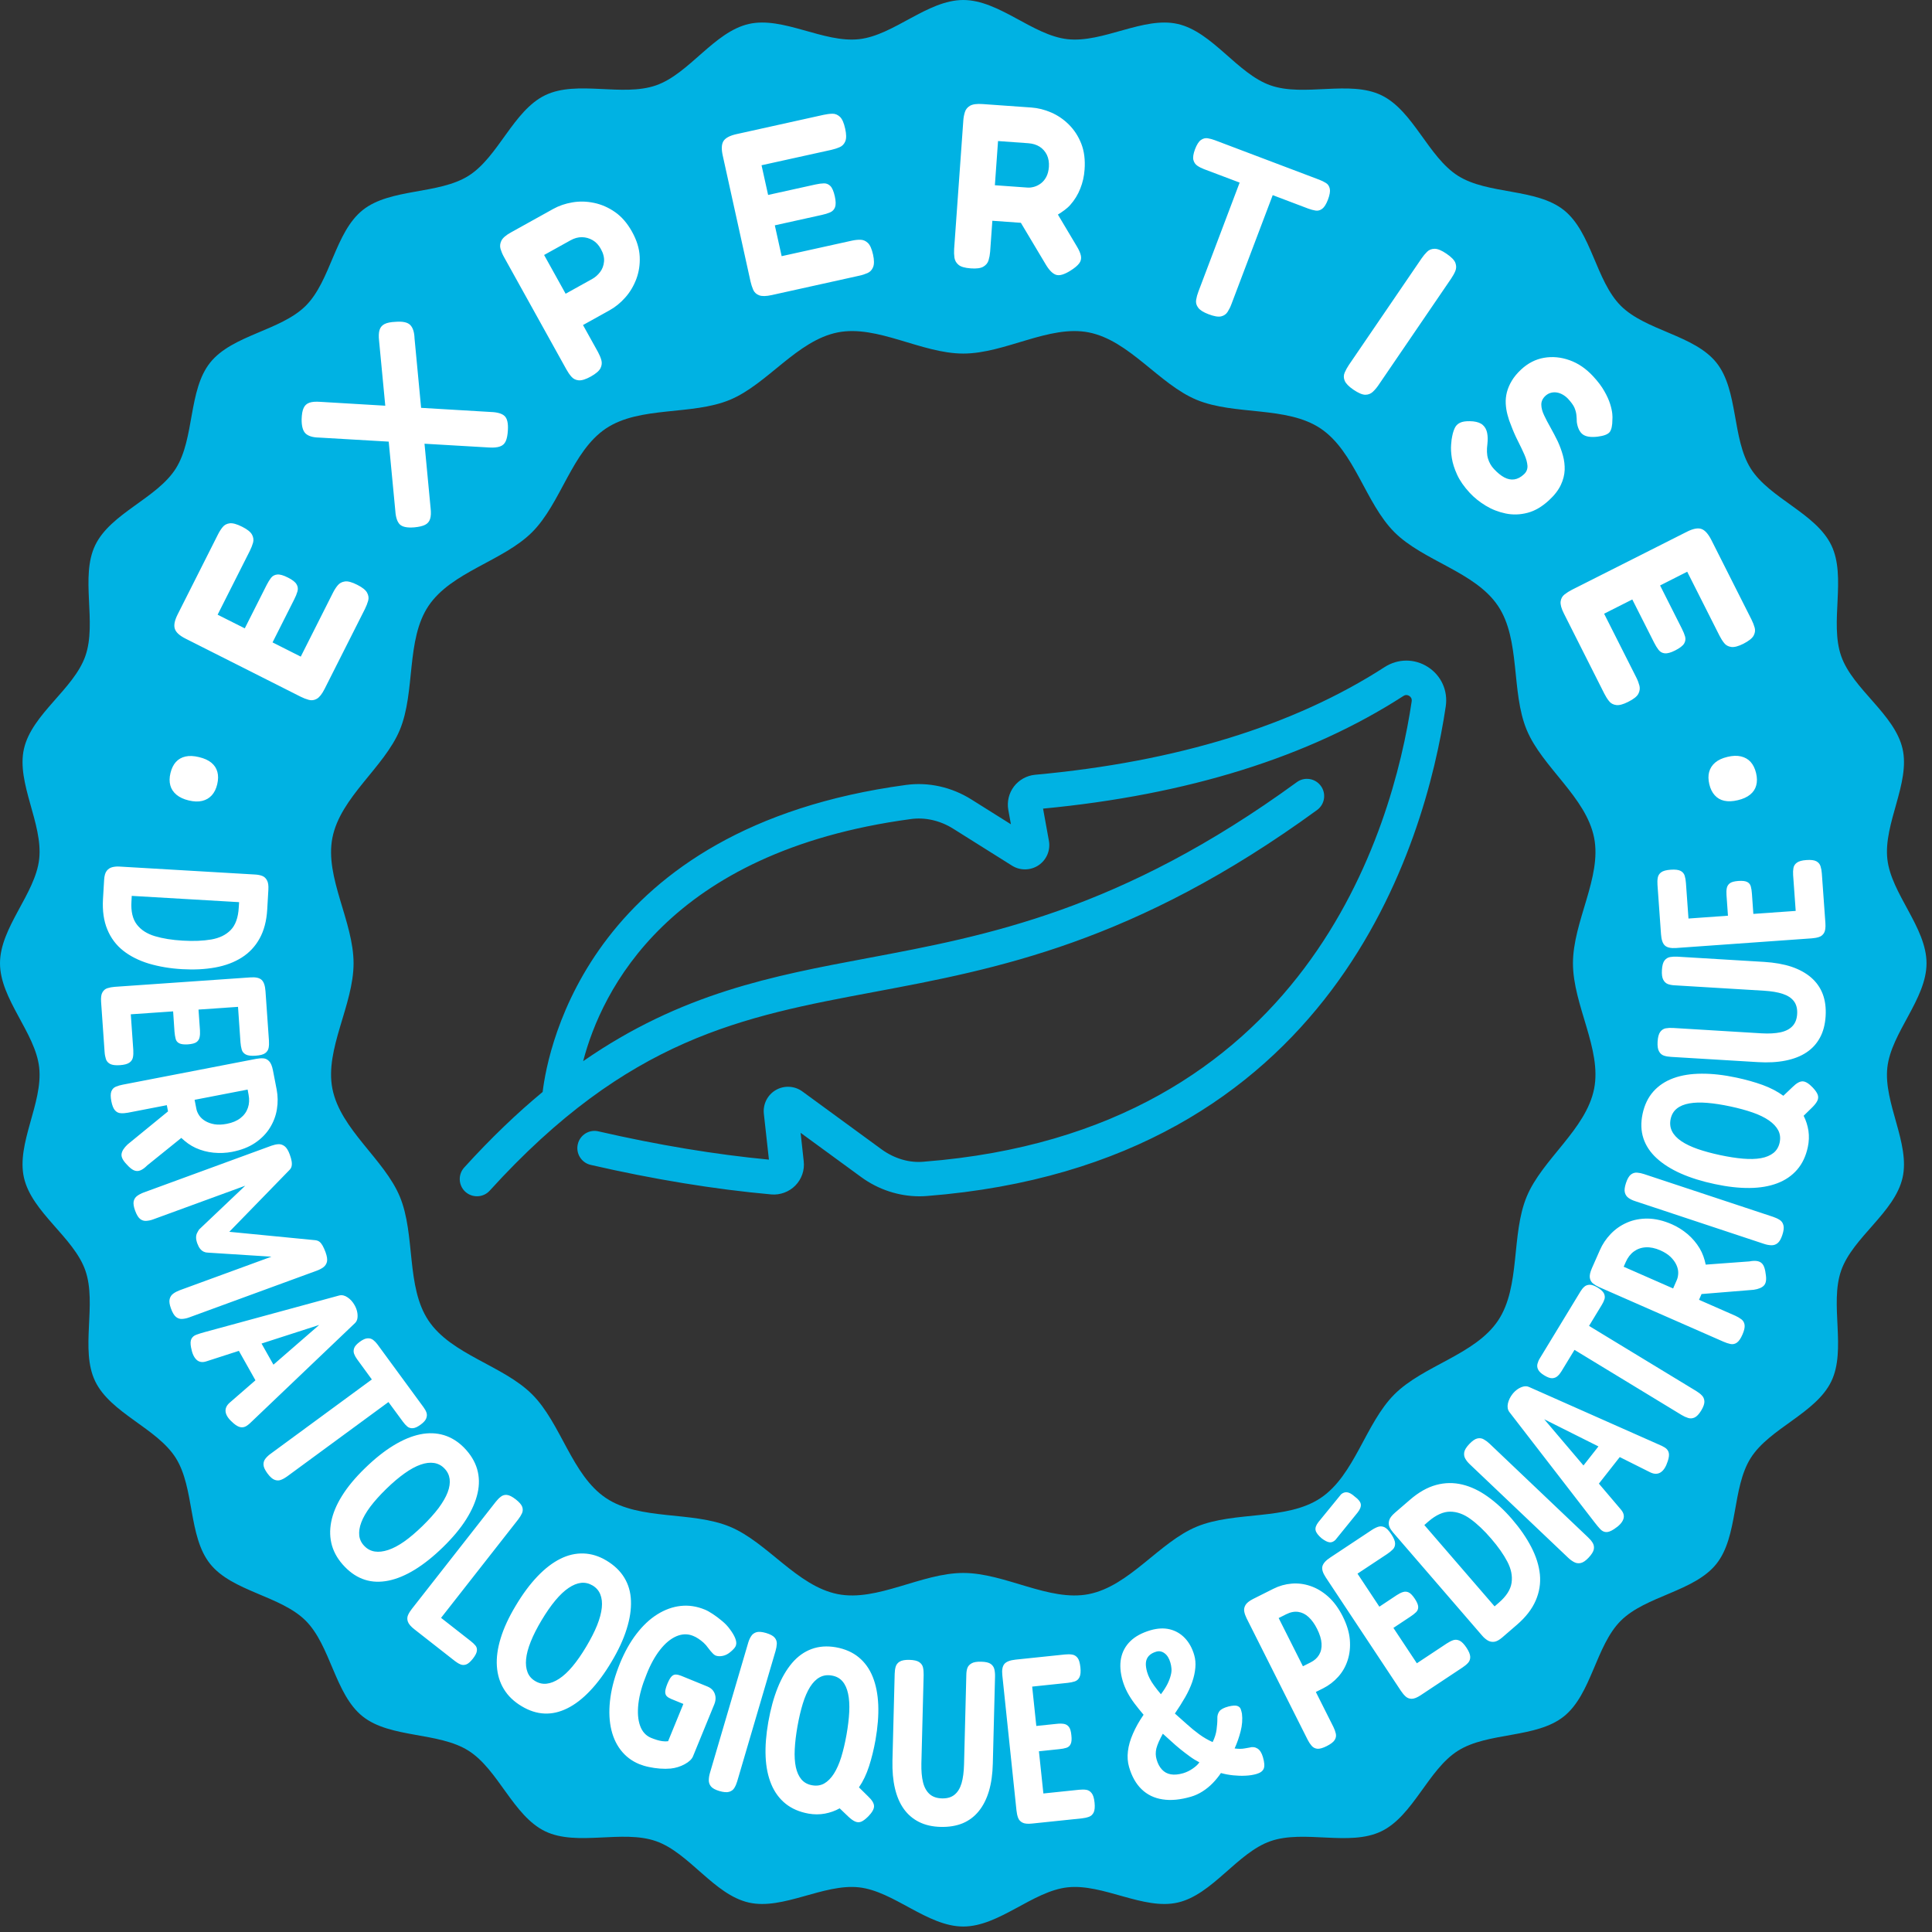 <svg xmlns="http://www.w3.org/2000/svg" fill="none" viewBox="0 0 155 155" height="155" width="155">
<rect x="0" y="0" width="155" height="155" fill="#333333" stroke="none"/>
<path fill="#00B2E3" d="M154.561 77.281C154.561 80.156 151.729 82.846 151.418 85.639C151.1 88.49 153.263 91.739 152.638 94.486C152.004 97.276 148.644 99.268 147.712 101.932C146.769 104.627 148.15 108.278 146.921 110.824C145.682 113.391 141.962 114.582 140.453 116.978C138.936 119.386 139.469 123.254 137.7 125.47C135.926 127.691 132.035 128.027 130.027 130.034C128.02 132.042 127.684 135.932 125.463 137.706C123.247 139.475 119.379 138.941 116.971 140.458C114.575 141.966 113.384 145.686 110.817 146.924C108.271 148.153 104.62 146.771 101.925 147.714C99.262 148.646 97.271 152.005 94.482 152.639C91.736 153.264 88.487 151.1 85.637 151.418C82.845 151.729 80.156 154.561 77.281 154.561C74.405 154.561 71.715 151.729 68.922 151.418C66.071 151.1 62.822 153.263 60.075 152.638C57.285 152.004 55.293 148.644 52.629 147.712C49.934 146.769 46.283 148.15 43.737 146.921C41.17 145.682 39.979 141.962 37.583 140.453C35.175 138.936 31.307 139.469 29.091 137.7C26.87 135.926 26.534 132.035 24.527 130.027C22.519 128.02 18.629 127.684 16.855 125.463C15.086 123.247 15.62 119.379 14.103 116.971C12.595 114.575 8.875 113.384 7.637 110.817C6.408 108.271 7.79 104.62 6.847 101.925C5.915 99.262 2.556 97.271 1.922 94.482C1.297 91.736 3.461 88.487 3.143 85.637C2.832 82.845 0 80.156 0 77.281C0 74.405 2.832 71.715 3.143 68.922C3.461 66.071 1.298 62.822 1.922 60.075C2.557 57.285 5.917 55.293 6.849 52.629C7.792 49.934 6.411 46.283 7.64 43.737C8.879 41.17 12.599 39.979 14.108 37.583C15.624 35.175 15.092 31.307 16.861 29.091C18.635 26.87 22.526 26.534 24.534 24.527C26.541 22.519 26.877 18.629 29.098 16.855C31.314 15.086 35.182 15.62 37.59 14.103C39.986 12.595 41.177 8.875 43.744 7.637C46.29 6.408 49.941 7.79 52.636 6.847C55.299 5.915 57.29 2.556 60.079 1.922C62.825 1.297 66.073 3.461 68.924 3.143C71.716 2.832 74.405 0 77.281 0C80.156 0 82.846 2.832 85.639 3.143C88.49 3.461 91.739 1.298 94.486 1.922C97.276 2.557 99.268 5.917 101.932 6.849C104.627 7.792 108.278 6.411 110.824 7.64C113.391 8.879 114.582 12.599 116.978 14.108C119.386 15.624 123.254 15.092 125.47 16.861C127.691 18.635 128.027 22.526 130.034 24.534C132.042 26.541 135.932 26.877 137.706 29.098C139.475 31.314 138.941 35.182 140.458 37.59C141.966 39.986 145.686 41.177 146.924 43.744C148.153 46.29 146.771 49.941 147.714 52.636C148.646 55.299 152.005 57.29 152.639 60.079C153.264 62.825 151.1 66.073 151.418 68.924C151.729 71.716 154.561 74.405 154.561 77.281ZM77.281 28.366C73.924 28.366 70.385 26.04 67.213 26.668C63.944 27.314 61.563 30.83 58.556 32.078C55.496 33.346 51.331 32.557 48.611 34.378C45.871 36.212 45.015 40.37 42.692 42.694C40.368 45.017 36.211 45.874 34.376 48.614C32.556 51.333 33.345 55.498 32.077 58.558C30.83 61.564 27.314 63.945 26.668 67.213C26.04 70.385 28.366 73.924 28.366 77.281C28.366 80.637 26.04 84.176 26.668 87.348C27.314 90.617 30.83 92.998 32.078 96.005C33.346 99.064 32.557 103.23 34.378 105.95C36.212 108.69 40.37 109.546 42.694 111.869C45.017 114.192 45.874 118.35 48.614 120.185C51.333 122.005 55.498 121.216 58.558 122.484C61.564 123.731 63.945 127.247 67.213 127.893C70.385 128.521 73.924 126.195 77.281 126.195C80.637 126.195 84.176 128.521 87.348 127.893C90.617 127.247 92.998 123.731 96.005 122.483C99.064 121.215 103.23 122.004 105.95 120.183C108.69 118.349 109.546 114.19 111.869 111.867C114.192 109.544 118.35 108.687 120.185 105.947C122.005 103.228 121.216 99.062 122.484 96.003C123.731 92.996 127.247 90.616 127.893 87.348C128.521 84.176 126.195 80.636 126.195 77.281C126.195 73.924 128.521 70.385 127.893 67.213C127.247 63.944 123.731 61.563 122.483 58.556C121.215 55.496 122.004 51.331 120.183 48.611C118.349 45.871 114.19 45.015 111.867 42.692C109.544 40.368 108.687 36.211 105.947 34.376C103.228 32.556 99.062 33.345 96.003 32.077C92.996 30.83 90.616 27.314 87.348 26.668C84.176 26.04 80.636 28.366 77.281 28.366ZM73.772 95.977C72.107 95.977 70.464 95.438 69.091 94.434L64.231 90.883L64.48 93.16C64.564 93.877 64.32 94.591 63.809 95.112C63.301 95.632 62.569 95.887 61.88 95.826C57.321 95.416 52.446 94.619 47.389 93.456C46.647 93.286 46.182 92.545 46.355 91.8C46.521 91.061 47.269 90.587 48.011 90.766C52.781 91.861 57.38 92.625 61.689 93.034L61.282 89.353C61.199 88.58 61.578 87.832 62.249 87.448C62.914 87.066 63.748 87.109 64.373 87.565L70.722 92.206C71.729 92.939 72.951 93.323 74.154 93.197C104.832 90.787 111.72 66.567 113.256 56.269C113.29 56.035 113.17 55.902 113.062 55.834C112.957 55.764 112.788 55.708 112.585 55.841C105.016 60.728 95.296 63.769 83.683 64.874L84.151 67.454C84.29 68.211 83.966 68.983 83.323 69.417C82.677 69.848 81.843 69.861 81.19 69.448L76.457 66.475C75.422 65.829 74.21 65.548 73.049 65.715C53.597 68.34 48.248 79.522 46.785 85.136C54.662 79.673 61.987 78.297 69.614 76.866C79.119 75.084 89.891 73.065 104.041 62.751C104.647 62.301 105.518 62.434 105.97 63.055C106.42 63.671 106.284 64.536 105.666 64.985C91.015 75.665 79.916 77.746 70.122 79.584C59.543 81.566 50.405 83.28 39.288 95.524C38.777 96.087 37.9 96.127 37.336 95.616C36.773 95.106 36.73 94.231 37.244 93.665C39.392 91.298 41.485 89.301 43.535 87.605C43.969 84.01 47.383 66.389 72.68 62.975C74.493 62.726 76.346 63.145 77.928 64.136L81.104 66.13L80.895 64.985C80.775 64.32 80.941 63.634 81.347 63.098C81.757 62.563 82.378 62.218 83.052 62.157C94.382 61.122 103.813 58.217 111.083 53.52C112.151 52.831 113.484 52.821 114.558 53.511C115.629 54.2 116.177 55.413 115.989 56.675C114.355 67.629 107.026 93.385 74.37 95.952C74.173 95.967 73.973 95.977 73.772 95.977ZM81.43 67.946C81.43 67.946 81.43 67.949 81.433 67.949L81.43 67.946ZM82.662 67.109L82.665 67.112C82.662 67.112 82.662 67.109 82.662 67.109Z"></path>
<path fill="white" d="M14.024 50.439C13.931 50.153 14.012 49.765 14.264 49.269L17.483 42.886C17.594 42.661 17.72 42.464 17.859 42.292C17.994 42.119 18.182 42.018 18.425 41.984C18.665 41.953 19.004 42.045 19.429 42.261C19.835 42.464 20.097 42.673 20.217 42.889C20.334 43.104 20.361 43.32 20.303 43.535C20.241 43.751 20.155 43.972 20.041 44.2L17.459 49.316L19.638 50.411L21.392 46.933C21.506 46.712 21.623 46.518 21.743 46.361C21.866 46.204 22.033 46.114 22.242 46.093C22.451 46.071 22.741 46.151 23.11 46.342C23.461 46.518 23.689 46.696 23.793 46.878C23.901 47.056 23.922 47.247 23.864 47.45C23.805 47.654 23.719 47.869 23.602 48.094L21.866 51.538L24.129 52.68L26.717 47.546C26.831 47.321 26.957 47.124 27.099 46.955C27.24 46.785 27.431 46.684 27.668 46.65C27.905 46.613 28.238 46.702 28.666 46.921C29.069 47.124 29.333 47.333 29.45 47.549C29.567 47.764 29.598 47.98 29.537 48.195C29.475 48.411 29.389 48.632 29.278 48.857L26.04 55.274C25.834 55.681 25.628 55.942 25.418 56.062C25.209 56.182 24.994 56.21 24.772 56.148C24.55 56.087 24.329 56.001 24.116 55.893L14.88 51.233C14.399 50.99 14.11 50.725 14.024 50.439ZM25.591 35.105L31.186 35.431L31.716 40.987C31.75 41.51 31.873 41.873 32.079 42.076C32.288 42.276 32.67 42.353 33.224 42.31C33.605 42.276 33.898 42.209 34.101 42.107C34.304 42.005 34.44 41.846 34.507 41.63C34.575 41.418 34.587 41.131 34.547 40.774L34.057 35.599L39.244 35.902C39.614 35.924 39.903 35.896 40.112 35.819C40.328 35.745 40.481 35.603 40.574 35.397C40.666 35.191 40.728 34.896 40.746 34.511C40.78 33.951 40.691 33.569 40.478 33.372C40.266 33.175 39.897 33.07 39.367 33.052L33.785 32.72L33.258 27.155C33.242 26.647 33.125 26.287 32.91 26.071C32.697 25.856 32.307 25.773 31.734 25.819C31.352 25.834 31.06 25.893 30.857 25.994C30.654 26.096 30.518 26.256 30.451 26.471C30.383 26.687 30.371 26.979 30.414 27.352L30.91 32.549L25.701 32.239C25.326 32.212 25.03 32.233 24.818 32.31C24.606 32.384 24.452 32.526 24.36 32.732C24.261 32.938 24.212 33.237 24.199 33.631C24.193 34.185 24.298 34.566 24.513 34.776C24.732 34.985 25.092 35.096 25.591 35.105ZM40.426 20.605C40.309 20.396 40.22 20.18 40.155 19.965C40.094 19.746 40.118 19.528 40.226 19.309C40.334 19.09 40.592 18.866 41.002 18.641L44.391 16.758C44.843 16.508 45.351 16.333 45.917 16.237C46.483 16.139 47.062 16.151 47.659 16.277C48.256 16.401 48.816 16.647 49.346 17.016C49.875 17.385 50.331 17.912 50.709 18.595C51.088 19.278 51.291 19.94 51.322 20.58C51.353 21.217 51.26 21.821 51.051 22.384C50.836 22.95 50.54 23.449 50.158 23.874C49.777 24.305 49.352 24.646 48.89 24.902L46.773 26.077L47.976 28.244C48.09 28.453 48.182 28.669 48.244 28.884C48.306 29.103 48.284 29.322 48.176 29.54C48.066 29.759 47.807 29.98 47.401 30.208C46.991 30.436 46.668 30.534 46.422 30.513C46.179 30.488 45.985 30.39 45.834 30.211C45.683 30.036 45.554 29.842 45.437 29.632L40.426 20.605ZM43.652 20.457L45.379 23.566L47.511 22.381C47.752 22.248 47.964 22.061 48.145 21.824C48.324 21.59 48.429 21.31 48.459 20.99C48.49 20.669 48.404 20.328 48.201 19.965C48.032 19.657 47.813 19.423 47.548 19.269C47.281 19.115 46.994 19.035 46.69 19.029C46.385 19.026 46.077 19.109 45.769 19.281L43.652 20.457ZM60.211 22.575C60.266 22.809 60.334 23.033 60.426 23.246C60.519 23.458 60.679 23.606 60.907 23.692C61.128 23.778 61.467 23.772 61.91 23.674L68.924 22.122C69.171 22.07 69.395 21.996 69.605 21.904C69.808 21.814 69.956 21.657 70.048 21.43C70.14 21.202 70.14 20.866 70.042 20.423C69.937 19.955 69.796 19.642 69.617 19.481C69.442 19.318 69.242 19.238 69.023 19.235C68.801 19.232 68.57 19.257 68.324 19.312L62.71 20.552L62.162 18.078L65.93 17.244C66.176 17.192 66.397 17.124 66.591 17.041C66.785 16.961 66.921 16.819 66.995 16.622C67.065 16.425 67.059 16.136 66.976 15.754C66.884 15.348 66.767 15.071 66.619 14.923C66.468 14.775 66.293 14.704 66.096 14.711C65.896 14.717 65.674 14.745 65.428 14.8L61.624 15.64L61.097 13.258L66.693 12.024C66.939 11.968 67.167 11.894 67.37 11.805C67.576 11.716 67.727 11.556 67.82 11.328C67.909 11.1 67.906 10.768 67.807 10.325C67.706 9.857 67.564 9.537 67.385 9.371C67.204 9.204 67.007 9.121 66.788 9.124C66.57 9.127 66.336 9.158 66.09 9.21L59.109 10.756C58.567 10.873 58.216 11.057 58.05 11.306C57.887 11.556 57.865 11.947 57.983 12.476L60.211 22.575ZM76.573 20.679C76.542 20.451 76.533 20.217 76.548 19.977L77.284 9.678C77.299 9.438 77.343 9.21 77.41 8.995C77.475 8.78 77.613 8.607 77.823 8.484C78.035 8.361 78.374 8.315 78.838 8.349L82.741 8.626C83.27 8.663 83.8 8.795 84.329 9.023C84.856 9.25 85.333 9.574 85.757 9.998C86.182 10.42 86.512 10.928 86.749 11.528C86.983 12.125 87.072 12.821 87.013 13.612C86.976 14.141 86.862 14.649 86.668 15.132C86.478 15.619 86.207 16.056 85.865 16.441C85.593 16.749 85.237 16.986 84.873 17.215L86.37 19.728C86.564 20.045 86.681 20.312 86.721 20.531C86.761 20.75 86.718 20.947 86.582 21.128C86.45 21.307 86.213 21.507 85.868 21.722C85.379 22.027 84.997 22.138 84.726 22.048C84.453 21.959 84.182 21.688 83.911 21.239L81.902 17.875L79.614 17.712L79.436 20.202C79.417 20.439 79.374 20.666 79.309 20.885C79.245 21.1 79.103 21.27 78.894 21.393C78.684 21.519 78.346 21.565 77.878 21.531C77.416 21.497 77.09 21.405 76.905 21.251C76.721 21.1 76.61 20.91 76.573 20.679ZM79.817 14.861L82.436 15.049C82.6 15.062 82.778 15.04 82.972 14.985C83.166 14.929 83.344 14.837 83.514 14.708C83.683 14.581 83.825 14.409 83.942 14.191C84.058 13.969 84.126 13.704 84.151 13.39C84.175 13.024 84.12 12.707 83.991 12.43C83.858 12.156 83.665 11.938 83.412 11.771C83.157 11.611 82.852 11.516 82.501 11.491L80.07 11.316L79.817 14.861ZM96.585 13.566L99.454 14.649L96.148 23.387C96.062 23.612 96.001 23.834 95.964 24.055C95.927 24.28 95.979 24.486 96.124 24.68C96.265 24.877 96.543 25.052 96.955 25.209C97.401 25.379 97.74 25.437 97.971 25.382C98.198 25.326 98.371 25.206 98.488 25.022C98.605 24.837 98.709 24.634 98.792 24.409L102.107 15.656L104.951 16.733C105.154 16.807 105.351 16.862 105.539 16.893C105.73 16.924 105.909 16.878 106.078 16.751C106.244 16.628 106.398 16.382 106.539 16.016C106.681 15.64 106.73 15.348 106.687 15.145C106.644 14.938 106.543 14.785 106.386 14.686C106.226 14.585 106.047 14.498 105.85 14.421L97.466 11.248C97.275 11.177 97.084 11.125 96.896 11.094C96.706 11.063 96.524 11.107 96.349 11.23C96.173 11.353 96.019 11.599 95.878 11.962C95.736 12.341 95.693 12.63 95.742 12.83C95.794 13.033 95.902 13.187 96.062 13.298C96.222 13.406 96.401 13.495 96.585 13.566ZM108.583 31.264C108.977 31.531 109.291 31.667 109.531 31.67C109.765 31.67 109.968 31.593 110.134 31.439C110.298 31.285 110.448 31.11 110.584 30.91L116.413 22.365C116.555 22.156 116.672 21.95 116.758 21.744C116.844 21.534 116.847 21.319 116.764 21.094C116.681 20.87 116.444 20.623 116.044 20.352C115.662 20.091 115.345 19.959 115.102 19.959C114.856 19.962 114.653 20.038 114.493 20.199C114.333 20.356 114.185 20.531 114.05 20.731L108.22 29.275C108.085 29.475 107.974 29.678 107.881 29.891C107.789 30.103 107.789 30.322 107.881 30.543C107.974 30.768 108.208 31.008 108.583 31.264ZM116.42 35.674C116.395 35.982 116.413 36.339 116.478 36.752C116.543 37.167 116.684 37.61 116.903 38.087C117.121 38.564 117.46 39.048 117.912 39.537C118.272 39.925 118.697 40.267 119.193 40.568C119.685 40.867 120.218 41.076 120.796 41.196C121.369 41.316 121.954 41.298 122.551 41.141C123.145 40.987 123.72 40.648 124.274 40.134C124.718 39.725 125.032 39.312 125.222 38.906C125.413 38.5 125.512 38.1 125.53 37.706C125.542 37.315 125.496 36.927 125.389 36.542C125.284 36.161 125.148 35.788 124.982 35.425C124.791 35.034 124.598 34.662 124.397 34.305C124.194 33.951 124.022 33.618 123.88 33.317C123.733 33.012 123.659 32.729 123.656 32.464C123.653 32.202 123.763 31.968 123.985 31.759C124.114 31.642 124.256 31.559 124.416 31.516C124.57 31.473 124.73 31.464 124.89 31.488C125.05 31.51 125.21 31.568 125.37 31.658C125.533 31.75 125.678 31.864 125.807 32.002C126.047 32.261 126.213 32.492 126.306 32.689C126.392 32.892 126.447 33.083 126.469 33.273C126.49 33.458 126.5 33.655 126.503 33.861C126.57 34.329 126.731 34.656 126.971 34.843C127.217 35.031 127.611 35.096 128.159 35.034C128.667 34.972 128.996 34.849 129.141 34.662C129.285 34.477 129.359 34.142 129.359 33.661C129.371 33.563 129.368 33.406 129.35 33.194C129.328 32.978 129.273 32.716 129.177 32.409C129.082 32.104 128.928 31.759 128.713 31.384C128.5 31.002 128.196 30.602 127.802 30.177C127.235 29.568 126.607 29.14 125.918 28.897C125.225 28.651 124.542 28.589 123.868 28.706C123.197 28.823 122.588 29.134 122.04 29.642C121.72 29.94 121.467 30.245 121.286 30.55C121.104 30.854 120.975 31.162 120.895 31.464C120.818 31.771 120.787 32.073 120.802 32.378C120.818 32.683 120.864 32.984 120.944 33.28C121.021 33.578 121.116 33.861 121.233 34.135C121.393 34.566 121.575 34.979 121.775 35.373C121.972 35.764 122.148 36.127 122.295 36.462C122.443 36.798 122.526 37.099 122.545 37.367C122.56 37.635 122.465 37.866 122.261 38.053C122.015 38.284 121.757 38.42 121.492 38.46C121.227 38.5 120.959 38.444 120.689 38.303C120.418 38.158 120.141 37.934 119.858 37.629C119.633 37.389 119.473 37.109 119.38 36.795C119.282 36.478 119.27 36.087 119.331 35.616C119.368 35.286 119.362 34.991 119.31 34.732C119.257 34.471 119.144 34.261 118.971 34.105C118.799 33.944 118.54 33.846 118.192 33.806C117.82 33.775 117.518 33.791 117.288 33.858C117.06 33.926 116.887 34.052 116.77 34.234C116.66 34.419 116.567 34.677 116.503 35.016C116.469 35.148 116.444 35.367 116.42 35.674ZM125.521 47.69C125.339 47.832 125.235 48.023 125.204 48.263C125.179 48.503 125.265 48.823 125.472 49.229L128.707 55.644C128.823 55.871 128.947 56.072 129.088 56.247C129.224 56.425 129.414 56.53 129.661 56.564C129.901 56.598 130.227 56.512 130.63 56.306C131.058 56.09 131.329 55.878 131.44 55.665C131.551 55.453 131.581 55.24 131.532 55.025C131.477 54.813 131.397 54.591 131.283 54.366L128.694 49.236L130.956 48.094L132.696 51.538C132.806 51.763 132.929 51.959 133.056 52.129C133.182 52.295 133.351 52.394 133.557 52.415C133.767 52.437 134.047 52.36 134.395 52.184C134.767 51.993 135.004 51.812 135.115 51.63C135.219 51.449 135.244 51.264 135.192 51.07C135.136 50.879 135.053 50.673 134.939 50.448L133.185 46.97L135.361 45.868L137.943 50.984C138.057 51.212 138.183 51.412 138.322 51.587C138.46 51.766 138.651 51.87 138.894 51.904C139.134 51.938 139.461 51.852 139.867 51.649C140.292 51.43 140.566 51.215 140.686 51.002C140.803 50.787 140.833 50.574 140.775 50.362C140.717 50.15 140.63 49.931 140.52 49.709L137.3 43.326C137.048 42.83 136.783 42.535 136.5 42.436C136.217 42.338 135.835 42.412 135.349 42.655L126.115 47.315C125.899 47.426 125.703 47.549 125.521 47.69ZM15.135 64.216C15.55 64.317 15.914 64.33 16.225 64.253C16.535 64.179 16.788 64.028 16.991 63.806C17.194 63.582 17.342 63.283 17.428 62.917C17.514 62.55 17.52 62.218 17.44 61.929C17.36 61.636 17.2 61.39 16.957 61.19C16.714 60.99 16.382 60.839 15.966 60.741C15.55 60.639 15.187 60.624 14.88 60.694C14.572 60.762 14.313 60.91 14.11 61.132C13.91 61.356 13.765 61.652 13.676 62.021C13.587 62.387 13.584 62.717 13.664 63.009C13.741 63.301 13.907 63.548 14.153 63.757C14.405 63.966 14.732 64.12 15.135 64.216ZM8.607 74.561C8.324 73.877 8.21 73.068 8.262 72.135L8.354 70.587C8.373 70.261 8.441 70.021 8.558 69.87C8.674 69.719 8.822 69.621 9.001 69.574C9.179 69.528 9.37 69.51 9.573 69.522L20.484 70.162C20.684 70.174 20.866 70.208 21.029 70.27C21.189 70.328 21.319 70.445 21.414 70.615C21.512 70.784 21.552 71.039 21.531 71.378L21.439 72.966C21.386 73.883 21.18 74.659 20.826 75.296C20.475 75.933 19.995 76.441 19.392 76.823C18.788 77.204 18.084 77.469 17.274 77.617C16.462 77.765 15.578 77.811 14.621 77.755C13.642 77.7 12.747 77.546 11.937 77.306C11.131 77.06 10.447 76.715 9.878 76.266C9.312 75.816 8.887 75.247 8.607 74.561ZM10.546 72.326C10.497 73.12 10.644 73.736 10.977 74.17C11.309 74.607 11.796 74.918 12.43 75.108C13.06 75.296 13.805 75.416 14.661 75.465C15.529 75.518 16.292 75.484 16.948 75.373C17.607 75.259 18.127 75.007 18.512 74.61C18.893 74.216 19.109 73.619 19.155 72.812L19.183 72.378L10.57 71.874L10.546 72.326ZM10.386 85.25C10.54 85.139 10.632 84.995 10.666 84.822C10.7 84.65 10.706 84.456 10.694 84.244L10.493 81.375L13.889 81.141L13.999 82.76C14.018 82.988 14.049 83.182 14.092 83.345C14.132 83.505 14.227 83.625 14.381 83.702C14.529 83.779 14.763 83.806 15.076 83.788C15.403 83.763 15.634 83.702 15.766 83.606C15.898 83.508 15.981 83.379 16.012 83.219C16.049 83.059 16.055 82.871 16.043 82.659L15.926 80.996L19.096 80.778L19.293 83.625C19.309 83.837 19.343 84.031 19.392 84.207C19.441 84.379 19.552 84.511 19.721 84.601C19.89 84.69 20.155 84.721 20.506 84.696C20.869 84.671 21.128 84.604 21.279 84.49C21.429 84.379 21.519 84.237 21.552 84.065C21.583 83.893 21.592 83.699 21.577 83.486L21.3 79.522C21.269 79.082 21.168 78.78 20.992 78.617C20.817 78.451 20.512 78.383 20.087 78.414L9.204 79.171C8.988 79.187 8.795 79.224 8.622 79.279C8.447 79.334 8.314 79.445 8.219 79.611C8.12 79.775 8.087 80.033 8.111 80.384L8.391 84.385C8.404 84.597 8.441 84.791 8.496 84.964C8.551 85.136 8.668 85.269 8.835 85.358C9.007 85.447 9.269 85.481 9.622 85.456C9.973 85.432 10.226 85.364 10.386 85.25ZM10.734 93.887C10.564 93.81 10.373 93.653 10.158 93.41C9.856 93.096 9.718 92.822 9.752 92.585C9.783 92.348 9.943 92.092 10.238 91.815L13.48 89.164L13.384 88.666L10.263 89.27C10.066 89.307 9.875 89.322 9.696 89.31C9.512 89.301 9.358 89.227 9.229 89.085C9.099 88.941 9.001 88.697 8.933 88.353C8.865 88.005 8.865 87.74 8.933 87.562C9.001 87.383 9.121 87.254 9.293 87.183C9.466 87.112 9.65 87.057 9.85 87.02L20.561 84.948C20.758 84.912 20.949 84.896 21.122 84.908C21.3 84.918 21.454 84.995 21.589 85.136C21.725 85.275 21.829 85.518 21.897 85.866L22.199 87.426C22.294 87.934 22.303 88.451 22.217 88.981C22.134 89.513 21.946 90.008 21.657 90.476C21.371 90.941 20.974 91.347 20.469 91.689C19.964 92.031 19.346 92.271 18.616 92.412C18.13 92.505 17.637 92.526 17.133 92.477C16.631 92.428 16.148 92.299 15.692 92.092C15.269 91.898 14.892 91.621 14.546 91.292L11.814 93.496C11.611 93.702 11.42 93.837 11.248 93.902C11.075 93.97 10.903 93.964 10.734 93.887ZM15.612 88.236L15.754 88.959C15.784 89.131 15.861 89.307 15.978 89.485C16.095 89.661 16.258 89.811 16.471 89.938C16.683 90.064 16.929 90.15 17.213 90.199C17.499 90.246 17.828 90.233 18.198 90.162C18.647 90.076 19.01 89.922 19.293 89.701C19.579 89.479 19.776 89.205 19.887 88.882C19.998 88.559 20.017 88.208 19.943 87.823L19.866 87.414L15.612 88.236ZM25.935 101.674C26.083 101.566 26.182 101.418 26.231 101.234C26.274 101.049 26.237 100.79 26.117 100.458C26.043 100.258 25.966 100.089 25.889 99.947C25.812 99.808 25.729 99.704 25.646 99.636C25.56 99.565 25.449 99.522 25.323 99.501L18.396 98.825L23.221 93.868C23.307 93.782 23.368 93.683 23.393 93.573C23.418 93.462 23.424 93.33 23.399 93.176C23.378 93.025 23.325 92.84 23.248 92.628C23.128 92.295 22.987 92.074 22.833 91.957C22.673 91.84 22.507 91.784 22.328 91.797C22.153 91.809 21.971 91.849 21.78 91.917L11.534 95.669C11.334 95.743 11.158 95.835 11.008 95.943C10.86 96.05 10.768 96.195 10.724 96.377C10.687 96.561 10.724 96.811 10.841 97.131C10.964 97.463 11.1 97.685 11.248 97.799C11.395 97.913 11.562 97.962 11.746 97.946C11.928 97.934 12.109 97.897 12.285 97.829L19.675 95.127L15.981 98.633C15.92 98.722 15.864 98.814 15.815 98.916C15.763 99.014 15.735 99.131 15.732 99.267C15.729 99.402 15.76 99.565 15.828 99.756C15.898 99.944 15.975 100.092 16.061 100.193C16.148 100.298 16.24 100.372 16.345 100.421C16.449 100.47 16.557 100.495 16.665 100.495L21.777 100.821L14.409 103.517C14.221 103.588 14.049 103.677 13.901 103.785C13.753 103.893 13.655 104.038 13.611 104.222C13.562 104.407 13.599 104.659 13.716 104.979C13.836 105.312 13.975 105.537 14.122 105.657C14.276 105.777 14.443 105.829 14.627 105.814C14.809 105.801 14.99 105.764 15.166 105.697L25.412 101.945C25.615 101.871 25.788 101.781 25.935 101.674ZM28.465 106.164L20.291 113.958C20.106 114.148 19.94 114.293 19.786 114.395C19.632 114.493 19.472 114.53 19.302 114.502C19.133 114.475 18.939 114.364 18.715 114.17C18.358 113.865 18.154 113.576 18.105 113.299C18.056 113.022 18.164 112.767 18.425 112.536L20.494 110.739L19.164 108.376L16.576 109.212C16.246 109.325 15.978 109.285 15.769 109.091C15.56 108.898 15.412 108.571 15.329 108.113C15.267 107.802 15.277 107.568 15.357 107.414C15.437 107.26 15.569 107.149 15.754 107.082C15.938 107.014 16.16 106.943 16.409 106.875L27.228 103.93C27.447 103.881 27.668 103.933 27.893 104.09C28.121 104.244 28.305 104.453 28.453 104.718C28.552 104.893 28.619 105.072 28.656 105.253C28.693 105.435 28.699 105.604 28.675 105.764C28.65 105.924 28.579 106.057 28.465 106.164ZM25.609 106.297L20.982 107.79L21.938 109.485L25.609 106.297ZM32.331 114.068C32.442 114.222 32.559 114.345 32.676 114.447C32.799 114.546 32.944 114.592 33.116 114.582C33.288 114.573 33.498 114.478 33.741 114.299C33.987 114.121 34.138 113.948 34.197 113.788C34.258 113.625 34.264 113.471 34.215 113.33C34.166 113.188 34.086 113.044 33.981 112.902L30.269 107.839C30.171 107.71 30.06 107.596 29.937 107.5C29.807 107.402 29.66 107.359 29.487 107.371C29.315 107.377 29.106 107.473 28.863 107.651C28.619 107.833 28.468 107.999 28.413 108.159C28.358 108.316 28.355 108.47 28.41 108.618C28.465 108.765 28.545 108.91 28.65 109.051L29.832 110.67L21.725 116.623C21.559 116.74 21.423 116.869 21.306 117.011C21.189 117.153 21.134 117.316 21.14 117.506C21.146 117.697 21.251 117.928 21.454 118.205C21.663 118.488 21.857 118.661 22.039 118.725C22.217 118.79 22.39 118.79 22.55 118.722C22.716 118.658 22.876 118.568 23.039 118.448L31.165 112.483L32.331 114.068ZM33.279 125.931C32.547 126.38 31.845 126.672 31.168 126.811C30.497 126.946 29.866 126.928 29.284 126.743C28.706 126.562 28.167 126.22 27.674 125.712C27.163 125.189 26.819 124.623 26.64 124.016C26.462 123.407 26.44 122.764 26.573 122.089C26.705 121.412 26.994 120.717 27.444 120C27.89 119.282 28.502 118.547 29.278 117.793C30.066 117.026 30.829 116.417 31.574 115.964C32.322 115.509 33.033 115.213 33.707 115.075C34.381 114.936 35.021 114.961 35.618 115.14C36.219 115.324 36.76 115.663 37.244 116.158C37.755 116.685 38.099 117.251 38.278 117.857C38.456 118.467 38.469 119.11 38.318 119.784C38.167 120.461 37.859 121.163 37.401 121.892C36.942 122.622 36.32 123.364 35.545 124.121C34.769 124.878 34.012 125.481 33.279 125.931ZM32.43 123.672C32.885 123.351 33.372 122.936 33.895 122.428C34.418 121.917 34.849 121.437 35.188 120.988C35.52 120.535 35.766 120.117 35.914 119.726C36.062 119.335 36.114 118.981 36.074 118.658C36.031 118.338 35.895 118.054 35.655 117.811C35.422 117.565 35.138 117.42 34.818 117.371C34.498 117.322 34.141 117.365 33.747 117.503C33.353 117.639 32.925 117.873 32.461 118.202C31.999 118.531 31.509 118.944 30.995 119.446C30.472 119.956 30.041 120.437 29.703 120.886C29.37 121.335 29.13 121.754 28.986 122.139C28.841 122.527 28.789 122.877 28.822 123.194C28.859 123.511 28.995 123.792 29.235 124.035C29.472 124.281 29.752 124.426 30.072 124.475C30.392 124.524 30.749 124.481 31.149 124.349C31.549 124.216 31.974 123.992 32.43 123.672ZM37.767 131.662L35.385 129.797L41.568 121.908C41.7 121.739 41.802 121.572 41.879 121.406C41.953 121.24 41.959 121.068 41.897 120.889C41.833 120.714 41.663 120.517 41.386 120.298C41.097 120.073 40.86 119.953 40.672 119.935C40.488 119.916 40.322 119.963 40.18 120.077C40.035 120.187 39.897 120.329 39.767 120.495L33.036 129.086C32.913 129.243 32.811 129.406 32.737 129.572C32.664 129.738 32.657 129.914 32.722 130.101C32.787 130.286 32.959 130.492 33.248 130.717L36.508 133.271C36.659 133.388 36.806 133.475 36.951 133.533C37.096 133.592 37.25 133.592 37.41 133.533C37.57 133.472 37.742 133.318 37.939 133.071C38.133 132.822 38.241 132.613 38.259 132.444C38.281 132.277 38.241 132.133 38.142 132.016C38.041 131.896 37.918 131.779 37.767 131.662ZM49.057 133.327C48.503 134.259 47.927 135.035 47.333 135.657C46.742 136.279 46.139 136.746 45.523 137.051C44.904 137.359 44.292 137.501 43.683 137.473C43.073 137.448 42.467 137.254 41.86 136.891C41.233 136.519 40.752 136.057 40.426 135.515C40.094 134.974 39.909 134.358 39.863 133.672C39.817 132.985 39.921 132.237 40.168 131.431C40.414 130.624 40.814 129.753 41.374 128.824C41.934 127.882 42.519 127.097 43.122 126.466C43.726 125.835 44.335 125.367 44.954 125.06C45.569 124.752 46.191 124.61 46.816 124.632C47.444 124.653 48.053 124.841 48.65 125.198C49.278 125.574 49.755 126.029 50.085 126.571C50.417 127.116 50.596 127.731 50.62 128.424C50.648 129.116 50.534 129.873 50.275 130.695C50.02 131.52 49.614 132.394 49.057 133.327ZM48.281 128.984C48.324 128.572 48.281 128.214 48.161 127.913C48.041 127.611 47.832 127.374 47.542 127.199C47.247 127.026 46.939 126.956 46.619 126.989C46.299 127.026 45.963 127.162 45.619 127.396C45.271 127.63 44.917 127.965 44.554 128.399C44.19 128.836 43.824 129.366 43.455 129.981C43.079 130.609 42.79 131.182 42.581 131.705C42.371 132.228 42.248 132.693 42.208 133.102C42.168 133.512 42.208 133.866 42.325 134.161C42.439 134.46 42.645 134.697 42.938 134.869C43.23 135.044 43.535 135.115 43.858 135.078C44.181 135.041 44.517 134.909 44.867 134.678C45.218 134.447 45.572 134.121 45.929 133.693C46.286 133.268 46.653 132.742 47.028 132.114C47.401 131.486 47.696 130.911 47.905 130.391C48.112 129.87 48.238 129.403 48.281 128.984ZM57.404 136.143C57.382 135.958 57.321 135.792 57.216 135.648C57.111 135.503 56.961 135.392 56.764 135.309L54.646 134.444C54.492 134.383 54.351 134.349 54.227 134.346C54.098 134.34 53.981 134.392 53.877 134.5C53.772 134.604 53.661 134.804 53.538 135.097C53.427 135.377 53.369 135.592 53.369 135.74C53.369 135.891 53.415 136.008 53.501 136.091C53.587 136.174 53.71 136.248 53.861 136.309L54.825 136.703L53.6 139.695C53.446 139.714 53.289 139.714 53.132 139.689C52.978 139.667 52.833 139.634 52.695 139.59C52.553 139.547 52.405 139.492 52.239 139.427C51.821 139.255 51.525 138.932 51.353 138.452C51.18 137.971 51.137 137.38 51.217 136.679C51.3 135.977 51.513 135.207 51.858 134.367C52.171 133.558 52.541 132.89 52.953 132.364C53.363 131.837 53.803 131.474 54.264 131.274C54.726 131.077 55.175 131.065 55.606 131.243C55.736 131.292 55.871 131.366 56.016 131.459C56.16 131.554 56.305 131.662 56.444 131.788C56.585 131.914 56.702 132.053 56.807 132.203C56.939 132.379 57.059 132.524 57.17 132.637C57.281 132.751 57.379 132.819 57.465 132.838C57.61 132.884 57.782 132.887 57.983 132.847C58.186 132.807 58.377 132.714 58.555 132.57C58.672 132.48 58.783 132.379 58.884 132.265C58.986 132.148 59.041 132.046 59.054 131.954C59.09 131.822 59.069 131.646 58.983 131.428C58.894 131.206 58.752 130.969 58.561 130.714C58.395 130.48 58.186 130.258 57.933 130.049C57.678 129.833 57.428 129.649 57.182 129.486C56.936 129.323 56.724 129.206 56.548 129.135C55.896 128.867 55.246 128.769 54.603 128.842C53.963 128.913 53.341 129.138 52.735 129.516C52.128 129.895 51.574 130.418 51.063 131.083C50.552 131.745 50.115 132.533 49.74 133.441C49.352 134.401 49.093 135.309 48.974 136.174C48.853 137.036 48.86 137.824 48.995 138.541C49.133 139.258 49.395 139.874 49.786 140.385C50.177 140.899 50.679 141.283 51.297 141.536C51.519 141.625 51.771 141.702 52.054 141.76C52.334 141.822 52.63 141.865 52.941 141.89C53.249 141.914 53.538 141.911 53.809 141.887C54.209 141.843 54.581 141.73 54.932 141.539C55.283 141.348 55.505 141.136 55.6 140.902L57.312 136.719C57.392 136.519 57.422 136.328 57.404 136.143ZM62.322 131.877C62.328 131.696 62.273 131.529 62.15 131.385C62.027 131.237 61.799 131.114 61.461 131.012C61.122 130.914 60.863 130.892 60.679 130.951C60.5 131.009 60.359 131.114 60.266 131.262C60.168 131.409 60.091 131.582 60.032 131.776L56.955 142.244C56.899 142.437 56.868 142.628 56.865 142.819C56.862 143.007 56.921 143.176 57.041 143.324C57.164 143.472 57.385 143.592 57.712 143.69C58.05 143.789 58.315 143.81 58.503 143.752C58.69 143.696 58.829 143.592 58.921 143.432C59.014 143.278 59.09 143.102 59.146 142.908L62.224 132.44C62.279 132.247 62.313 132.059 62.322 131.877ZM70.02 134.537C70.276 135.177 70.423 135.922 70.46 136.774C70.494 137.624 70.42 138.565 70.239 139.597C70.103 140.354 69.931 141.056 69.722 141.702C69.512 142.351 69.242 142.915 68.912 143.395L69.648 144.121C69.968 144.42 70.125 144.684 70.122 144.915C70.122 145.143 69.962 145.417 69.651 145.734C69.432 145.949 69.245 146.091 69.088 146.153C68.927 146.214 68.767 146.208 68.601 146.134C68.435 146.06 68.254 145.928 68.056 145.74L67.364 145.078C66.998 145.285 66.601 145.423 66.176 145.503C65.754 145.58 65.32 145.58 64.871 145.503C64.138 145.371 63.523 145.106 63.024 144.706C62.526 144.303 62.144 143.783 61.879 143.148C61.614 142.511 61.461 141.776 61.424 140.935C61.387 140.098 61.461 139.169 61.639 138.15C61.824 137.11 62.076 136.189 62.396 135.395C62.716 134.598 63.104 133.939 63.553 133.41C64.009 132.881 64.526 132.511 65.117 132.296C65.705 132.08 66.354 132.034 67.062 132.157C67.795 132.29 68.404 132.557 68.897 132.964C69.389 133.37 69.762 133.893 70.02 134.537ZM68.133 137.331C68.158 136.78 68.13 136.297 68.041 135.885C67.955 135.472 67.807 135.143 67.595 134.894C67.382 134.644 67.096 134.487 66.736 134.426C66.376 134.361 66.053 134.407 65.76 134.567C65.468 134.727 65.213 134.986 64.988 135.343C64.766 135.703 64.569 136.149 64.406 136.682C64.243 137.214 64.101 137.818 63.981 138.489C63.861 139.172 63.787 139.787 63.76 140.341C63.732 140.892 63.763 141.373 63.849 141.779C63.938 142.185 64.089 142.511 64.298 142.761C64.514 143.01 64.797 143.167 65.16 143.229C65.517 143.293 65.84 143.244 66.127 143.084C66.41 142.921 66.668 142.662 66.896 142.308C67.124 141.951 67.321 141.511 67.487 140.982C67.65 140.452 67.792 139.855 67.912 139.184C68.032 138.501 68.106 137.885 68.133 137.331ZM79.485 133.493C79.331 133.382 79.078 133.324 78.725 133.315C78.371 133.305 78.112 133.348 77.946 133.447C77.78 133.542 77.669 133.665 77.613 133.816C77.561 133.964 77.53 134.143 77.527 134.343L77.343 141.545C77.327 142.151 77.263 142.656 77.145 143.062C77.025 143.469 76.838 143.776 76.579 143.986C76.324 144.195 75.988 144.293 75.57 144.281C75.157 144.269 74.825 144.155 74.579 143.936C74.332 143.715 74.154 143.398 74.052 142.985C73.951 142.573 73.908 142.071 73.92 141.477L74.102 134.37C74.105 134.143 74.089 133.942 74.049 133.773C74.012 133.601 73.908 133.459 73.748 133.348C73.588 133.238 73.323 133.176 72.96 133.167C72.606 133.158 72.344 133.207 72.178 133.308C72.012 133.41 71.907 133.548 71.858 133.718C71.808 133.884 71.784 134.078 71.778 134.29L71.599 141.249C71.581 142.08 71.645 142.822 71.799 143.475C71.953 144.13 72.19 144.681 72.513 145.131C72.836 145.58 73.243 145.928 73.735 146.174C74.228 146.42 74.806 146.553 75.477 146.568C76.142 146.583 76.733 146.485 77.244 146.273C77.752 146.057 78.183 145.731 78.534 145.294C78.888 144.854 79.155 144.318 79.343 143.687C79.528 143.056 79.632 142.324 79.651 141.49L79.829 134.515C79.836 134.3 79.817 134.106 79.777 133.927C79.737 133.749 79.639 133.607 79.485 133.493ZM87.146 143.592C86.973 143.567 86.779 143.567 86.564 143.589L83.708 143.887L83.351 140.501L84.969 140.332C85.197 140.311 85.388 140.274 85.548 140.224C85.708 140.175 85.825 140.077 85.896 139.923C85.97 139.769 85.991 139.535 85.954 139.221C85.924 138.895 85.856 138.667 85.751 138.538C85.65 138.412 85.517 138.332 85.357 138.304C85.197 138.279 85.007 138.273 84.794 138.298L83.141 138.47L82.809 135.312L85.647 135.014C85.862 134.992 86.053 134.952 86.225 134.897C86.398 134.838 86.527 134.724 86.607 134.552C86.693 134.376 86.715 134.115 86.678 133.764C86.638 133.401 86.564 133.145 86.447 133.001C86.33 132.853 86.182 132.767 86.01 132.742C85.838 132.714 85.641 132.714 85.431 132.736L81.479 133.148C81.042 133.195 80.74 133.308 80.584 133.49C80.427 133.672 80.368 133.976 80.414 134.401L81.55 145.254C81.572 145.469 81.615 145.66 81.676 145.829C81.738 146.002 81.855 146.131 82.021 146.22C82.19 146.313 82.449 146.337 82.8 146.3L86.785 145.885C87.001 145.863 87.192 145.82 87.364 145.759C87.537 145.694 87.66 145.577 87.746 145.405C87.826 145.229 87.85 144.968 87.814 144.617C87.777 144.266 87.703 144.013 87.583 143.863C87.466 143.709 87.321 143.619 87.146 143.592ZM101.322 140.969C101.446 141.394 101.467 141.705 101.384 141.899C101.304 142.093 101.11 142.234 100.808 142.321C100.544 142.397 100.248 142.447 99.922 142.459C99.599 142.477 99.273 142.465 98.94 142.431C98.608 142.397 98.278 142.336 97.952 142.247C97.767 142.524 97.552 142.788 97.306 143.044C97.059 143.299 96.786 143.524 96.487 143.715C96.189 143.906 95.878 144.05 95.548 144.146C94.702 144.392 93.945 144.466 93.28 144.361C92.612 144.263 92.049 143.992 91.593 143.552C91.138 143.115 90.802 142.521 90.584 141.77C90.467 141.369 90.436 140.945 90.491 140.495C90.544 140.046 90.679 139.575 90.898 139.079C91.113 138.581 91.396 138.079 91.747 137.571C91.489 137.267 91.245 136.965 91.021 136.669C90.799 136.374 90.605 136.072 90.442 135.765C90.282 135.457 90.159 135.152 90.07 134.85C89.876 134.183 89.833 133.582 89.937 133.047C90.045 132.508 90.294 132.05 90.688 131.665C91.082 131.28 91.624 130.991 92.313 130.788C92.874 130.628 93.385 130.603 93.852 130.717C94.317 130.831 94.72 131.065 95.059 131.419C95.397 131.773 95.65 132.228 95.81 132.785C95.902 133.102 95.933 133.441 95.899 133.804C95.868 134.167 95.785 134.546 95.65 134.94C95.514 135.334 95.327 135.74 95.09 136.155C94.85 136.574 94.573 137.011 94.259 137.473C94.573 137.747 94.893 138.033 95.216 138.325C95.539 138.618 95.868 138.889 96.21 139.138C96.552 139.387 96.912 139.597 97.287 139.763C97.454 139.424 97.558 139.095 97.601 138.775C97.644 138.452 97.669 138.153 97.666 137.879C97.654 137.658 97.706 137.467 97.823 137.3C97.94 137.137 98.186 137.005 98.565 136.906C98.882 136.83 99.116 136.814 99.263 136.863C99.405 136.913 99.5 136.999 99.54 137.116C99.583 137.236 99.614 137.359 99.639 137.482C99.694 137.941 99.657 138.409 99.534 138.892C99.411 139.372 99.251 139.834 99.051 140.274C99.202 140.295 99.346 140.305 99.485 140.305C99.62 140.305 99.753 140.292 99.879 140.268C100.002 140.246 100.113 140.224 100.214 140.209C100.47 140.135 100.691 140.16 100.885 140.28C101.079 140.403 101.224 140.631 101.322 140.969ZM92.597 135.238C92.738 135.432 92.917 135.663 93.138 135.925C93.366 135.623 93.541 135.346 93.668 135.094C93.791 134.841 93.877 134.61 93.926 134.407C93.982 134.201 94 134.013 93.982 133.847C93.969 133.681 93.939 133.527 93.895 133.382C93.797 133.044 93.643 132.794 93.434 132.641C93.225 132.484 93 132.44 92.757 132.511C92.504 132.585 92.307 132.699 92.166 132.85C92.027 133.004 91.95 133.185 91.932 133.401C91.916 133.616 91.95 133.862 92.03 134.143C92.083 134.321 92.153 134.503 92.246 134.678C92.338 134.857 92.452 135.041 92.597 135.238ZM96.222 141.388C95.964 141.256 95.702 141.096 95.447 140.908C95.188 140.72 94.933 140.526 94.683 140.323C94.434 140.12 94.191 139.911 93.96 139.695C93.726 139.48 93.505 139.28 93.292 139.092C93.163 139.326 93.055 139.541 92.966 139.738C92.88 139.932 92.818 140.108 92.775 140.264C92.738 140.421 92.72 140.575 92.723 140.723C92.726 140.874 92.751 141.022 92.794 141.166C92.886 141.493 93.031 141.76 93.221 141.967C93.415 142.176 93.649 142.302 93.932 142.351C94.216 142.401 94.548 142.37 94.924 142.262C95.188 142.182 95.447 142.059 95.69 141.89C95.936 141.72 96.115 141.554 96.222 141.388ZM107.728 129.683C108.054 130.338 108.245 130.96 108.294 131.548C108.343 132.136 108.285 132.684 108.122 133.188C107.961 133.693 107.709 134.136 107.364 134.521C107.02 134.906 106.62 135.214 106.158 135.448L105.567 135.743L106.977 138.55C107.066 138.729 107.13 138.907 107.17 139.086C107.21 139.264 107.18 139.433 107.078 139.597C106.977 139.76 106.761 139.923 106.435 140.089C106.121 140.246 105.868 140.317 105.684 140.298C105.499 140.28 105.345 140.197 105.222 140.052C105.102 139.911 104.994 139.747 104.905 139.566L100.005 129.818C99.916 129.636 99.854 129.461 99.823 129.286C99.79 129.11 99.823 128.941 99.922 128.769C100.02 128.602 100.224 128.439 100.525 128.285L102.163 127.463C102.624 127.23 103.111 127.094 103.619 127.051C104.126 127.008 104.631 127.07 105.133 127.242C105.635 127.411 106.109 127.694 106.555 128.091C107.001 128.488 107.392 129.021 107.728 129.683ZM106.025 131.859C106.004 131.511 105.887 131.117 105.665 130.677C105.468 130.283 105.241 129.969 104.988 129.735C104.739 129.501 104.459 129.363 104.157 129.319C103.849 129.273 103.529 129.338 103.191 129.507L102.584 129.812L104.53 133.681L105.154 133.367C105.447 133.219 105.672 133.022 105.825 132.767C105.979 132.511 106.047 132.21 106.025 131.859ZM105.548 122.773C105.591 122.964 105.752 123.179 106.032 123.416C106.275 123.604 106.481 123.708 106.65 123.733C106.816 123.758 106.98 123.696 107.137 123.545L108.922 121.342C109.119 121.092 109.202 120.871 109.174 120.677C109.143 120.486 108.983 120.283 108.688 120.067C108.466 119.867 108.266 119.753 108.091 119.726C107.912 119.701 107.746 119.753 107.592 119.886L105.776 122.111C105.582 122.36 105.505 122.582 105.548 122.773ZM117.097 131.625C116.921 131.545 116.752 131.532 116.586 131.588C116.42 131.646 116.247 131.736 116.069 131.853L113.671 133.441L111.79 130.603L113.145 129.704C113.335 129.581 113.489 129.458 113.609 129.341C113.729 129.224 113.785 129.082 113.779 128.91C113.773 128.744 113.68 128.525 113.508 128.264C113.326 127.99 113.16 127.821 113.009 127.753C112.861 127.685 112.708 127.679 112.554 127.728C112.394 127.777 112.227 127.864 112.049 127.981L110.664 128.901L108.909 126.251L111.289 124.675C111.467 124.558 111.618 124.432 111.747 124.302C111.87 124.176 111.932 124.013 111.926 123.822C111.92 123.628 111.818 123.385 111.624 123.093C111.421 122.785 111.236 122.597 111.064 122.52C110.892 122.447 110.725 122.437 110.559 122.493C110.393 122.551 110.221 122.637 110.042 122.757L106.73 124.952C106.361 125.192 106.152 125.432 106.093 125.666C106.035 125.9 106.127 126.195 106.364 126.552L112.391 135.651C112.511 135.829 112.634 135.98 112.769 136.103C112.905 136.226 113.065 136.288 113.255 136.291C113.446 136.291 113.689 136.196 113.982 136.002L117.324 133.785C117.503 133.669 117.657 133.542 117.78 133.407C117.9 133.275 117.959 133.108 117.952 132.918C117.946 132.727 117.845 132.48 117.651 132.188C117.454 131.893 117.269 131.705 117.097 131.625ZM122.849 124.112C123.237 124.86 123.468 125.592 123.542 126.312C123.613 127.036 123.499 127.734 123.203 128.415C122.908 129.095 122.409 129.741 121.701 130.351L120.529 131.363C120.279 131.576 120.064 131.696 119.873 131.717C119.682 131.739 119.51 131.702 119.35 131.606C119.193 131.508 119.048 131.385 118.916 131.231L111.772 122.957C111.643 122.807 111.538 122.653 111.47 122.496C111.403 122.339 111.396 122.163 111.449 121.979C111.501 121.788 111.658 121.585 111.917 121.36L113.12 120.323C113.816 119.719 114.514 119.326 115.216 119.135C115.918 118.944 116.617 118.935 117.312 119.101C118.005 119.267 118.685 119.59 119.356 120.07C120.027 120.547 120.679 121.148 121.304 121.874C121.947 122.619 122.461 123.364 122.849 124.112ZM121.27 126.986C121.35 126.442 121.24 125.878 120.932 125.29C120.627 124.706 120.193 124.09 119.633 123.441C119.067 122.782 118.513 122.256 117.971 121.865C117.435 121.474 116.887 121.277 116.34 121.277C115.792 121.277 115.21 121.539 114.597 122.065L114.271 122.351L119.907 128.876L120.248 128.581C120.852 128.061 121.19 127.531 121.27 126.986ZM127.408 123.339L119.501 115.82C119.356 115.681 119.202 115.567 119.042 115.478C118.885 115.386 118.713 115.361 118.525 115.404C118.34 115.444 118.125 115.592 117.882 115.847C117.638 116.103 117.503 116.325 117.472 116.512C117.441 116.7 117.469 116.872 117.558 117.026C117.645 117.18 117.762 117.325 117.909 117.466L125.819 124.983C125.964 125.121 126.121 125.235 126.287 125.324C126.454 125.414 126.632 125.438 126.817 125.398C127.004 125.358 127.217 125.217 127.451 124.967C127.691 124.712 127.832 124.487 127.869 124.296C127.903 124.102 127.869 123.93 127.774 123.776C127.679 123.622 127.555 123.475 127.408 123.339ZM133.6 116.155C133.748 116.26 133.847 116.395 133.884 116.562C133.921 116.728 133.893 116.949 133.8 117.229C133.656 117.679 133.465 117.977 133.228 118.125C132.991 118.276 132.714 118.276 132.4 118.125L129.949 116.898L128.275 119.028L130.036 121.101C130.264 121.363 130.332 121.625 130.233 121.892C130.135 122.16 129.888 122.422 129.498 122.674C129.23 122.85 129.014 122.93 128.839 122.914C128.67 122.902 128.516 122.822 128.38 122.674C128.245 122.53 128.097 122.354 127.94 122.148L121.086 113.274C120.956 113.09 120.919 112.868 120.975 112.6C121.036 112.333 121.156 112.08 121.344 111.84C121.467 111.683 121.609 111.551 121.763 111.446C121.917 111.345 122.071 111.274 122.228 111.237C122.385 111.2 122.535 111.212 122.677 111.277L133.003 115.857C133.25 115.955 133.447 116.054 133.6 116.155ZM128.239 116.043L123.89 113.865L127.038 117.572L128.239 116.043ZM136.1 111.609L127.485 106.374L128.506 104.693C128.605 104.533 128.676 104.379 128.725 104.228C128.768 104.081 128.756 103.927 128.682 103.77C128.605 103.616 128.439 103.459 128.18 103.302C127.922 103.145 127.706 103.068 127.531 103.074C127.358 103.08 127.217 103.133 127.103 103.234C126.989 103.336 126.887 103.462 126.798 103.61L123.536 108.978C123.449 109.116 123.388 109.264 123.348 109.415C123.308 109.569 123.323 109.722 123.4 109.876C123.474 110.033 123.64 110.19 123.899 110.347C124.157 110.504 124.37 110.578 124.539 110.572C124.705 110.56 124.847 110.504 124.964 110.397C125.081 110.292 125.185 110.163 125.275 110.012L126.318 108.297L134.915 113.524C135.087 113.628 135.259 113.705 135.435 113.761C135.607 113.816 135.78 113.804 135.952 113.724C136.127 113.644 136.303 113.459 136.481 113.17C136.663 112.868 136.749 112.622 136.74 112.431C136.731 112.24 136.663 112.08 136.543 111.957C136.42 111.828 136.272 111.714 136.1 111.609ZM141.658 102.212C141.732 102.643 141.686 102.945 141.526 103.123C141.366 103.302 141.086 103.419 140.689 103.477L136.511 103.818L136.309 104.281L139.218 105.558C139.402 105.641 139.565 105.737 139.71 105.847C139.855 105.958 139.941 106.109 139.966 106.3C139.99 106.491 139.935 106.749 139.793 107.069C139.652 107.396 139.498 107.611 139.344 107.719C139.184 107.83 139.011 107.863 138.83 107.826C138.648 107.786 138.463 107.728 138.279 107.645L128.288 103.259C128.103 103.176 127.943 103.08 127.808 102.973C127.666 102.865 127.583 102.711 127.549 102.52C127.518 102.326 127.574 102.068 127.715 101.745L128.356 100.292C128.562 99.818 128.851 99.387 129.221 98.999C129.593 98.611 130.027 98.306 130.529 98.088C131.033 97.866 131.587 97.759 132.2 97.765C132.809 97.774 133.456 97.925 134.136 98.223C134.585 98.42 135.004 98.685 135.392 99.011C135.776 99.341 136.1 99.719 136.358 100.15C136.598 100.55 136.748 100.99 136.846 101.458L140.347 101.2C140.63 101.147 140.864 101.141 141.043 101.187C141.224 101.234 141.363 101.332 141.458 101.492C141.554 101.652 141.621 101.892 141.658 102.212ZM134.641 102.132C134.644 101.92 134.595 101.701 134.493 101.48C134.391 101.255 134.234 101.043 134.031 100.843C133.822 100.64 133.545 100.464 133.2 100.31C132.782 100.129 132.394 100.049 132.037 100.07C131.674 100.089 131.357 100.203 131.083 100.403C130.806 100.606 130.59 100.889 130.433 101.246L130.264 101.628L134.231 103.37L134.527 102.693C134.598 102.532 134.635 102.345 134.641 102.132ZM142.259 97.626L131.901 94.195C131.711 94.13 131.526 94.093 131.341 94.078C131.163 94.065 130.996 94.114 130.843 94.231C130.695 94.348 130.559 94.573 130.449 94.909C130.338 95.244 130.31 95.503 130.362 95.684C130.412 95.869 130.513 96.01 130.658 96.112C130.806 96.214 130.972 96.297 131.163 96.358L141.523 99.793C141.714 99.858 141.905 99.895 142.092 99.904C142.28 99.913 142.452 99.861 142.603 99.744C142.754 99.627 142.883 99.408 142.991 99.085C143.102 98.75 143.133 98.488 143.08 98.297C143.031 98.109 142.933 97.965 142.779 97.87C142.625 97.771 142.452 97.691 142.259 97.626ZM145.435 87.254C145.647 87.481 145.777 87.672 145.832 87.832C145.89 87.993 145.878 88.156 145.798 88.319C145.718 88.482 145.58 88.657 145.386 88.848L144.702 89.516C144.893 89.891 145.019 90.292 145.087 90.719C145.149 91.144 145.133 91.581 145.038 92.025C144.884 92.751 144.598 93.357 144.179 93.841C143.757 94.327 143.228 94.69 142.582 94.933C141.938 95.176 141.197 95.302 140.356 95.309C139.516 95.318 138.593 95.213 137.583 94.998C136.543 94.779 135.638 94.496 134.85 94.148C134.068 93.8 133.422 93.391 132.911 92.923C132.397 92.452 132.043 91.92 131.846 91.323C131.652 90.729 131.631 90.079 131.778 89.374C131.932 88.648 132.221 88.045 132.646 87.568C133.071 87.091 133.607 86.737 134.256 86.5C134.905 86.263 135.656 86.143 136.509 86.14C137.362 86.133 138.297 86.238 139.322 86.457C140.073 86.617 140.772 86.814 141.412 87.044C142.052 87.278 142.603 87.568 143.074 87.912L143.822 87.201C144.133 86.894 144.404 86.746 144.632 86.755C144.862 86.764 145.13 86.934 145.435 87.254ZM142.779 91.658C142.853 91.301 142.816 90.978 142.665 90.686C142.514 90.396 142.265 90.132 141.917 89.888C141.569 89.648 141.135 89.436 140.612 89.254C140.089 89.073 139.498 88.91 138.83 88.768C138.15 88.623 137.537 88.528 136.986 88.482C136.435 88.436 135.952 88.448 135.536 88.522C135.121 88.596 134.788 88.731 134.53 88.937C134.274 89.141 134.108 89.421 134.031 89.778C133.957 90.135 133.994 90.461 134.142 90.756C134.293 91.055 134.542 91.32 134.893 91.557C135.241 91.791 135.681 92 136.207 92.185C136.737 92.366 137.331 92.529 137.999 92.671C138.679 92.816 139.291 92.911 139.842 92.957C140.393 93.003 140.873 92.991 141.283 92.917C141.689 92.843 142.022 92.702 142.28 92.499C142.536 92.295 142.702 92.015 142.779 91.658ZM146.232 79.747C146.035 79.23 145.724 78.79 145.296 78.42C144.872 78.057 144.345 77.768 143.721 77.558C143.096 77.352 142.366 77.223 141.535 77.171L134.573 76.752C134.358 76.74 134.161 76.752 133.982 76.783C133.804 76.817 133.656 76.909 133.539 77.06C133.422 77.211 133.354 77.463 133.333 77.817C133.311 78.168 133.348 78.429 133.437 78.599C133.527 78.768 133.647 78.882 133.794 78.943C133.945 79.002 134.117 79.036 134.321 79.048L141.511 79.482C142.114 79.519 142.619 79.602 143.019 79.734C143.425 79.867 143.724 80.064 143.924 80.329C144.121 80.593 144.207 80.932 144.182 81.347C144.158 81.763 144.031 82.089 143.801 82.329C143.573 82.569 143.253 82.732 142.834 82.822C142.422 82.908 141.917 82.936 141.326 82.902L134.228 82.471C134.001 82.458 133.8 82.471 133.628 82.501C133.456 82.538 133.311 82.631 133.194 82.791C133.077 82.945 133.009 83.209 132.985 83.573C132.966 83.924 133.003 84.185 133.102 84.354C133.197 84.527 133.33 84.638 133.496 84.693C133.662 84.748 133.853 84.779 134.068 84.791L141.015 85.21C141.843 85.262 142.588 85.222 143.247 85.09C143.905 84.958 144.465 84.742 144.927 84.434C145.389 84.127 145.749 83.733 146.011 83.249C146.275 82.766 146.423 82.191 146.466 81.523C146.506 80.858 146.429 80.264 146.232 79.747ZM140.667 73.32L140.553 71.698C140.538 71.473 140.507 71.279 140.464 71.119C140.421 70.956 140.323 70.836 140.175 70.759C140.021 70.682 139.79 70.655 139.473 70.676C139.147 70.701 138.919 70.759 138.787 70.858C138.654 70.956 138.574 71.086 138.537 71.246C138.507 71.406 138.497 71.593 138.513 71.806L138.63 73.465L135.463 73.692L135.259 70.842C135.244 70.63 135.213 70.436 135.161 70.264C135.109 70.091 135.001 69.959 134.832 69.87C134.659 69.781 134.398 69.75 134.044 69.774C133.68 69.799 133.422 69.87 133.274 69.981C133.123 70.091 133.034 70.236 133 70.408C132.969 70.581 132.96 70.775 132.976 70.987L133.259 74.948C133.29 75.388 133.391 75.693 133.57 75.856C133.745 76.019 134.047 76.087 134.475 76.056L145.358 75.281C145.573 75.265 145.764 75.231 145.937 75.173C146.112 75.118 146.244 75.007 146.343 74.841C146.435 74.677 146.472 74.419 146.448 74.065L146.161 70.067C146.146 69.851 146.109 69.66 146.054 69.488C145.998 69.316 145.884 69.183 145.715 69.094C145.543 69.005 145.281 68.974 144.927 68.999C144.576 69.023 144.324 69.091 144.167 69.205C144.01 69.316 143.918 69.457 143.884 69.633C143.853 69.805 143.844 69.999 143.859 70.211L144.065 73.08L140.667 73.32ZM139.673 60.685C139.356 60.611 138.996 60.624 138.593 60.722C138.174 60.821 137.845 60.975 137.602 61.181C137.362 61.387 137.202 61.636 137.122 61.929C137.041 62.218 137.048 62.55 137.134 62.917C137.22 63.283 137.368 63.582 137.571 63.803C137.774 64.028 138.026 64.176 138.334 64.243C138.642 64.311 139.005 64.299 139.424 64.197C139.839 64.099 140.169 63.948 140.415 63.745C140.658 63.548 140.821 63.301 140.898 63.009C140.978 62.717 140.975 62.387 140.886 62.021C140.797 61.652 140.652 61.356 140.452 61.132C140.249 60.907 139.99 60.759 139.673 60.685Z"></path>
</svg>
